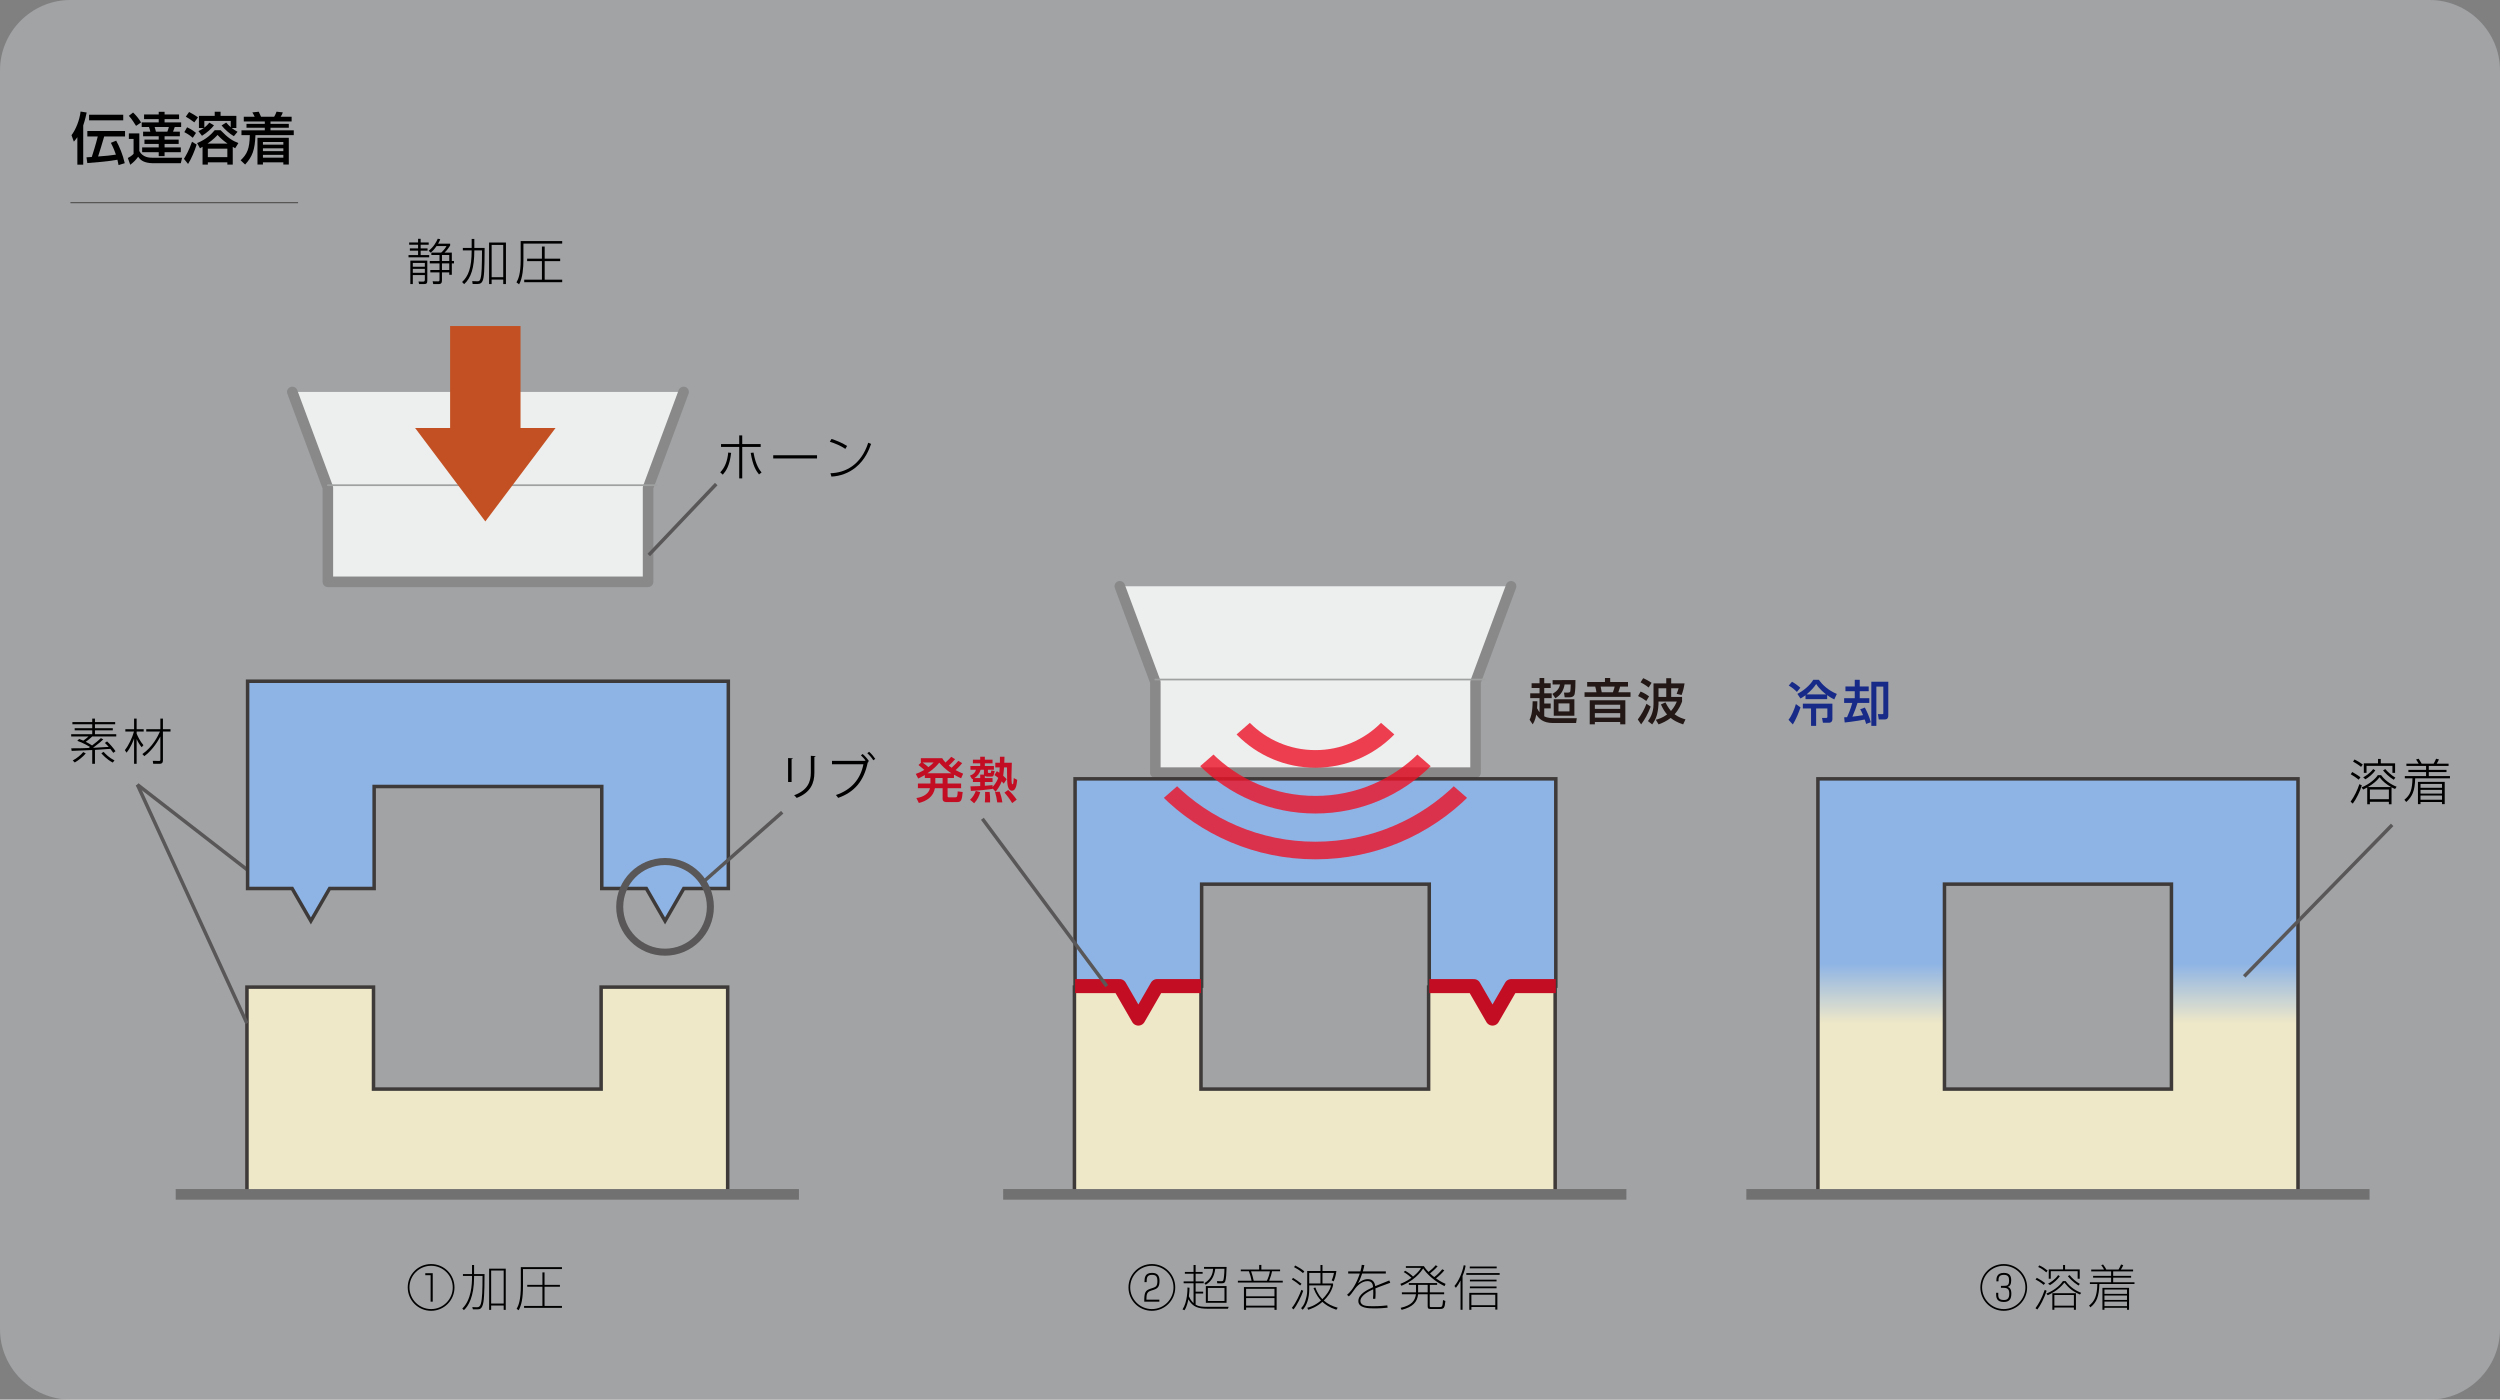 <?xml version="1.0" encoding="utf-8"?>
<!-- Generator: Adobe Illustrator 16.2.1, SVG Export Plug-In . SVG Version: 6.00 Build 0)  -->
<!DOCTYPE svg PUBLIC "-//W3C//DTD SVG 1.1//EN" "http://www.w3.org/Graphics/SVG/1.1/DTD/svg11.dtd">
<svg version="1.1" id="レイヤー_1" xmlns="http://www.w3.org/2000/svg" xmlns:xlink="http://www.w3.org/1999/xlink" x="0px"
	 y="0px" width="710px" height="397.479px" viewBox="0 0 710 397.479" enable-background="new 0 0 710 397.479"
	 xml:space="preserve">
<rect x="0" y="0" width="710" height="397.479" fill="#808080" stroke="none"/>
<g opacity="0.3">
	<path fill="#EEF4FB" d="M710,377.479c0,11-9,20-20,20H20c-11,0-20-9-20-20V20C0,9,9,0,20,0h670c11,0,20,9,20,20V377.479z"/>
</g>
<g>
	<g>
		<g>
			<path d="M21.969,38.964c-0.4,0.576-0.624,0.832-0.992,1.265l-0.672-1.841c1.185-1.521,2.305-4.242,2.577-6.707l1.729,0.272
				c-0.144,0.704-0.416,2.017-0.977,3.681v11.125h-1.665V38.964z M33.669,46.888c-0.08-0.433-0.16-0.833-0.32-1.521
				c-2.929,0.528-7.555,0.865-8.548,0.944l-0.24-1.632c0.48-0.032,0.576-0.032,1.504-0.096c0.272-0.833,1.185-3.682,1.697-5.826
				h-2.961v-1.553H35.51v1.553h-5.922c-0.848,2.897-0.944,3.217-1.729,5.682c2.401-0.176,3.361-0.256,5.058-0.528
				c-0.304-0.864-0.544-1.617-1.424-3.345l1.504-0.624c0.96,1.776,1.889,4.001,2.433,6.402L33.669,46.888z M34.998,32.578v1.601
				h-9.7v-1.601H34.998z"/>
			<path d="M36.592,37.892h2.977v5.01c1.008,1.889,2.978,1.889,3.666,1.889h8.483l-0.368,1.553h-8.099
				c-0.928,0-1.921-0.24-2.385-0.448c-0.688-0.32-0.993-0.528-1.633-1.376c-0.625,0.88-1.296,1.569-2.241,2.273l-0.688-1.921
				c0.304-0.144,1.088-0.592,1.633-1.168V39.46h-1.345V37.892z M37.793,31.954c1.072,1.024,1.681,1.856,2.272,2.817l-1.424,0.977
				c-0.112-0.176-1.312-2.145-2.049-2.849L37.793,31.954z M50.854,33.826H46.74v0.944h4.706v1.296h-1.809
				c-0.256,0.752-0.288,0.849-0.497,1.329h1.937v1.312H46.74v0.944h4.002v1.233H46.74v0.976h4.61v1.361h-4.61v1.12h-1.665v-1.12
				H40.37v-1.361h4.706v-0.976h-4.05v-1.233h4.05v-0.944h-4.434v-1.312h2.049c-0.064-0.352-0.272-1.056-0.384-1.329h-2.065v-1.296
				h4.834v-0.944h-4.162v-1.312h4.162v-0.768h1.665v0.768h4.114V33.826z M43.923,36.067c0.176,0.544,0.256,0.865,0.368,1.329h3.233
				c0.176-0.416,0.336-0.96,0.433-1.329H43.923z"/>
			<path d="M55.842,41.061c-0.513,1.713-1.537,4.114-2.433,5.506l-1.168-1.457c0.448-0.72,1.44-2.369,2.289-4.85L55.842,41.061z
				 M53.136,36.147c0.448,0.208,1.329,0.608,2.529,1.601l-0.913,1.377c-0.672-0.561-1.184-0.944-2.401-1.601L53.136,36.147z
				 M53.697,31.81c1.216,0.608,2.289,1.344,2.529,1.504l-1.041,1.44c-0.704-0.576-1.729-1.216-2.417-1.617L53.697,31.81z
				 M57.522,41.686c-0.16,0.096-0.208,0.128-0.721,0.432l-0.832-1.489c2.609-1.024,4.129-2.593,5.01-3.649h1.665
				c2.113,2.193,3.345,2.993,5.058,3.649l-0.912,1.473c-0.304-0.176-0.336-0.192-0.688-0.4v5.042h-1.537v-0.641h-5.538v0.641h-1.504
				V41.686z M56.354,37.235c0.448-0.208,0.977-0.48,1.537-0.88h-1.393v-3.457h4.481v-1.168h1.665v1.168h4.481v3.457h-1.329
				c0.512,0.4,1.233,0.816,1.665,1.073l-1.041,1.249c-1.168-0.656-2.657-1.969-3.489-3.057l1.312-0.816
				c0.32,0.352,0.864,0.976,1.28,1.329v-1.793h-7.491v1.905c0.592-0.448,0.976-0.864,1.424-1.409l1.312,0.752
				c-0.64,0.896-1.985,2.097-3.409,2.977L56.354,37.235z M64.629,40.789c-1.072-0.736-1.856-1.409-2.849-2.465
				c-0.32,0.352-1.232,1.36-2.849,2.465H64.629z M59.027,42.229v2.401h5.538v-2.401H59.027z"/>
			<path d="M83.43,38.372H72.546c-0.16,4.226-0.864,6.099-2.929,8.355l-1.281-1.201c1.889-1.777,2.545-3.345,2.609-7.155h-2.369
				v-1.36h6.627v-0.736h-5.202v-1.089h5.202v-0.688h-5.971v-1.345h3.089c-0.128-0.352-0.32-0.624-0.656-1.232l1.825-0.192
				c0.208,0.4,0.528,1.136,0.64,1.424h3.729c0.352-0.544,0.64-1.329,0.672-1.44l1.793,0.208c-0.224,0.576-0.32,0.784-0.625,1.232
				h3.121v1.345h-6.002v0.688h5.202v1.089h-5.202v0.736h6.611V38.372z M82.021,39.14v7.587h-1.552v-0.625h-5.794v0.625h-1.553V39.14
				H82.021z M74.675,40.325v0.752h5.794v-0.752H74.675z M74.675,42.134v0.784h5.794v-0.784H74.675z M74.675,43.974v0.8h5.794v-0.8
				H74.675z"/>
		</g>
	</g>
	<line fill="none" stroke="#3B3635" stroke-width="0.25" stroke-miterlimit="10" x1="20" y1="57.579" x2="84.655" y2="57.579"/>
</g>
<g>
	<linearGradient id="SVGID_1_" gradientUnits="userSpaceOnUse" x1="584.46" y1="290.694" x2="584.46" y2="273.665">
		<stop  offset="0" style="stop-color:#EFE8C8"/>
		<stop  offset="1" style="stop-color:#8EB4E5"/>
	</linearGradient>
	<path fill="url(#SVGID_1_)" stroke="#3E3A39" stroke-miterlimit="10" d="M516.289,221.193v118.011h136.342V221.193H516.289z
		 M616.689,309.301h-64.461v-58.204h64.461V309.301z"/>
	
		<line fill="none" stroke="#727171" stroke-width="3" stroke-linejoin="round" stroke-miterlimit="10" x1="495.959" y1="339.204" x2="672.959" y2="339.204"/>
	<g>
		<path fill="#172A88" d="M511.351,200.9c-0.448,1.316-1.303,3.46-2.186,4.848l-1.232-1.332c0.826-0.966,1.723-3.053,2.101-4.454
			L511.351,200.9z M508.928,193.617c0.854,0.462,1.82,1.191,2.367,1.709l-0.98,1.191c-0.421-0.448-1.191-1.177-2.312-1.821
			L508.928,193.617z M520.932,198.631c-0.448-0.21-1.093-0.532-2.018-1.218v1.148h-6.148v-1.106c-0.688,0.504-1.037,0.7-1.43,0.924
			l-0.882-1.317c1.694-0.868,3.642-2.451,4.511-4.006h1.568c0.938,1.289,2.535,2.941,5.127,4.02L520.932,198.631z M520.399,199.85
			v4.371c0,1.022-0.854,1.036-0.911,1.036h-1.778l-0.253-1.372h1.248c0.266,0,0.266-0.252,0.266-0.322v-2.367h-3.193v4.958h-1.443
			v-4.958h-2.325v-1.345H520.399z M518.62,197.203c-0.378-0.28-1.946-1.513-2.815-2.956c-0.729,1.079-1.457,1.877-2.731,2.956
			H518.62z"/>
		<path fill="#172A88" d="M529.973,205.594c-0.084-0.337-0.169-0.631-0.393-1.247c-0.757,0.153-3.713,0.658-5.688,0.841
			l-0.154-1.485c0.322,0,0.519,0,0.826-0.028c0.211-0.447,1.051-2.354,1.485-4.048h-2.312v-1.331h3.012v-2.003h-2.646v-1.331h2.646
			v-1.891h1.415v1.891h2.55v1.331h-2.55v2.003h2.718v1.331h-3.348c-0.406,1.288-0.715,2.185-1.457,3.908
			c1.022-0.126,2.045-0.252,3.025-0.435c-0.434-1.036-0.616-1.344-0.812-1.666l1.33-0.49c0.631,1.219,1.303,2.675,1.682,4.174
			L529.973,205.594z M536.275,193.617v9.497c0,0.365,0,1.205-0.98,1.205h-1.723l-0.252-1.513h1.26c0.252,0,0.281-0.056,0.281-0.308
			v-7.495h-1.976v11.15h-1.429v-12.537H536.275z"/>
	</g>
	<line fill="none" stroke="#595757" stroke-miterlimit="10" x1="637.35" y1="277.288" x2="679.375" y2="234.263"/>
	<g>
		<path d="M667.57,227.68c1.037-1.456,1.947-3.291,2.494-4.986l0.699,0.351c-0.531,1.694-1.54,3.823-2.576,5.183L667.57,227.68z
			 M669.854,221.434c-0.531-0.477-1.736-1.262-2.24-1.541l0.42-0.645c0.111,0.07,1.457,0.799,2.339,1.498L669.854,221.434z
			 M670.54,217.791c-0.658-0.561-1.737-1.191-2.269-1.499l0.406-0.603c0.729,0.351,1.625,0.883,2.353,1.43L670.54,217.791z
			 M670.694,223.618c2.325-0.938,4.021-2.536,4.608-3.487h0.924c1.541,2.101,3.727,3.025,4.413,3.305l-0.435,0.631
			c-0.308-0.112-0.504-0.196-1.008-0.477v4.818h-0.757v-0.699h-5.394v0.699h-0.756v-4.762c-0.448,0.252-0.784,0.42-1.148,0.588
			L670.694,223.618z M671.143,220.774c0.588-0.336,1.863-1.064,2.844-2.367l0.602,0.392c-0.615,0.911-1.849,1.976-2.814,2.521
			L671.143,220.774z M672.096,219.5h-0.771v-2.718h4.035v-1.247h0.783v1.247h4.062v2.718h-0.756v-1.989h-7.354V219.5z
			 M679.099,223.534c-1.261-0.729-2.466-1.625-3.306-2.815c-0.771,1.078-1.863,1.933-3.32,2.815H679.099z M678.44,224.234h-5.394
			v2.746h5.394V224.234z M677.418,218.407c0.547,0.687,1.863,1.877,2.871,2.438l-0.462,0.603c-1.372-0.785-2.535-2.031-3.04-2.648
			L677.418,218.407z"/>
		<path d="M695.787,221.055h-9.875c-0.084,3.67-0.883,5.211-2.535,6.709l-0.533-0.63c1.738-1.4,2.214-2.857,2.298-6.079h-2.171
			v-0.645h6.037v-1.148h-5.029v-0.616h5.029v-1.12h-5.589v-0.645h3.487c-0.279-0.505-0.531-0.896-0.742-1.205l0.742-0.196
			c0.435,0.687,0.477,0.757,0.855,1.401h3.389c0.225-0.336,0.589-1.121,0.701-1.401l0.812,0.196
			c-0.112,0.266-0.435,0.896-0.645,1.205h3.375v0.645h-5.616v1.12h5.028v0.616h-5.028v1.148h6.009V221.055z M694.303,228.367h-0.771
			v-0.604h-6.107v0.604h-0.729v-6.318h7.606V228.367z M693.532,222.638h-6.107v1.106h6.107V222.638z M693.532,224.318h-6.107v1.064
			h6.107V224.318z M693.532,225.93h-6.107v1.204h6.107V225.93z"/>
	</g>
</g>
<g>
	<g>
		<path d="M223.817,222.089v-6.808l1.331,0.084c-0.014,0.126-0.112,0.224-0.336,0.252v6.472H223.817z M231.62,214.734
			c-0.014,0.141-0.112,0.21-0.336,0.238v4.454c0,2.941-1.009,5.631-5.029,7.187c-0.14-0.211-0.49-0.574-0.729-0.757
			c3.88-1.442,4.749-3.838,4.749-6.43v-4.776L231.62,214.734z"/>
		<path d="M245.858,216.009c-0.406-0.518-0.938-1.106-1.359-1.484l0.49-0.393c0.63,0.532,1.401,1.415,1.793,2.018l-0.266,0.196
			l0.112,0.056c-0.042,0.07-0.112,0.126-0.196,0.154c-1.079,5.28-3.81,8.433-8.391,10.043c-0.168-0.252-0.448-0.616-0.644-0.812
			c4.398-1.456,7.003-4.524,7.816-8.74h-8.923v-0.953h9.287l0.182-0.126L245.858,216.009z M248.015,215.925
			c-0.351-0.602-1.135-1.526-1.709-2.017l0.518-0.406c0.645,0.532,1.345,1.4,1.751,2.017L248.015,215.925z"/>
	</g>
	<g>
		<polygon fill="#EFE8C8" stroke="#3E3A39" stroke-miterlimit="10" points="100.037,339.204 100.037,339.203 176.757,339.203 
			176.757,339.204 206.66,339.204 206.66,339.203 206.66,309.301 206.66,280.339 170.719,280.339 170.719,309.301 106.075,309.301 
			106.075,280.339 70.134,280.339 70.134,309.301 70.134,339.203 70.134,339.204 		"/>
		
			<line fill="none" stroke="#727171" stroke-width="3" stroke-linejoin="round" stroke-miterlimit="10" x1="49.897" y1="339.204" x2="226.897" y2="339.204"/>
		<g>
			<line fill="none" stroke="#595757" stroke-miterlimit="10" x1="70.134" y1="246.952" x2="39.01" y2="222.829"/>
			<g>
				<path d="M29.332,209.974c-0.448,0.448-0.953,0.938-2.914,2.409c0.771-0.042,3.502-0.21,4.455-0.266
					c-0.477-0.547-0.785-0.841-1.093-1.121l0.63-0.434c0.854,0.798,1.737,1.82,2.396,2.773l-0.63,0.476
					c-0.182-0.28-0.406-0.589-0.841-1.135c-1.429,0.112-3.459,0.253-4.37,0.294v3.951h-0.771v-3.908
					c-3.138,0.14-3.488,0.153-5.841,0.238l-0.126-0.729c2.746,0,3.348-0.029,4.945-0.099c0.154-0.099,0.252-0.168,0.406-0.28
					c-0.168-0.098-1.919-1.177-3.628-1.751l0.532-0.532c0.7,0.266,0.924,0.364,1.177,0.477c0.518-0.351,1.008-0.742,1.471-1.177
					h-4.917v-0.645h5.981v-1.106h-4.987v-0.603h4.987v-1.106h-5.631v-0.631h5.631v-0.98h0.771v0.98h5.743v0.631h-5.743v1.106h5.071
					v0.603h-5.071v1.106h6.051v0.645h-6.822c-0.588,0.56-1.05,0.952-1.849,1.513c0.588,0.294,1.107,0.561,1.807,1.037
					c1.148-0.883,1.821-1.416,2.493-2.074L29.332,209.974z M20.661,215.969c1.148-0.603,2.297-1.541,2.983-2.381l0.714,0.392
					c-0.798,0.952-2.101,1.989-3.124,2.563L20.661,215.969z M29.416,213.518c0.574,0.658,1.555,1.666,3.096,2.438l-0.49,0.615
					c-1.737-0.896-2.97-2.324-3.236-2.633L29.416,213.518z"/>
				<path d="M40.235,212.215c-0.56-0.687-1.036-1.43-1.429-2.326v7.033h-0.728v-7.172c-0.14,0.377-0.939,2.605-2.144,4.006
					l-0.476-0.729c1.051-1.247,2.143-3.614,2.591-5.268h-2.451v-0.672h2.479v-2.998h0.728v2.998h2.003v0.672h-2.003v0.604
					c0.294,0.728,0.995,2.199,1.933,3.264L40.235,212.215z M40.431,214.148c2.914-2.004,4.426-5.113,5.001-6.389h-3.895v-0.672
					h4.006v-2.998h0.729v2.998h2.157v0.672h-2.157v8.152c0,0.309,0,1.01-0.925,1.01h-1.835l-0.126-0.842l1.779,0.029
					c0.238,0,0.378-0.029,0.378-0.365v-6.583c-1.205,2.312-2.83,4.343-4.566,5.589L40.431,214.148z"/>
			</g>
			<line fill="none" stroke="#595757" stroke-miterlimit="10" x1="70.134" y1="290.638" x2="39.01" y2="222.829"/>
		</g>
		<g>
			
				<polyline fill="#EDEFEE" stroke="#898989" stroke-width="3" stroke-linecap="round" stroke-linejoin="round" stroke-miterlimit="10" points="
				83.015,111.31 93.109,138.479 93.109,165.237 184.052,165.237 184.052,138.479 194.146,111.31 			"/>
			
				<line fill="#EDEFEE" stroke="#9FA0A0" stroke-width="0.5" stroke-linecap="round" stroke-linejoin="round" stroke-miterlimit="10" x1="93.109" y1="137.794" x2="186.573" y2="137.794"/>
		</g>
		<polygon fill="#8EB4E5" stroke="#3E3A39" stroke-miterlimit="10" points="176.941,193.467 176.941,193.468 100.22,193.468 
			100.22,193.467 70.318,193.467 70.318,193.468 70.318,223.37 70.318,252.331 82.968,252.331 88.288,261.546 93.608,252.331 
			106.258,252.331 106.258,223.37 170.903,223.37 170.903,252.331 183.552,252.331 188.873,261.546 194.193,252.331 
			206.843,252.331 206.843,223.37 206.843,193.468 206.843,193.467 		"/>
		<g>
			<line fill="none" stroke="#595757" stroke-miterlimit="10" x1="184.252" y1="157.629" x2="203.411" y2="137.47"/>
			<g>
				<path d="M204.546,134.15c1.345-1.387,2.059-3.292,2.269-5.631l0.827,0.098c-0.42,3.656-1.443,5.127-2.368,6.191L204.546,134.15z
					 M210.793,123.659v2.465h5.239v0.798h-5.239v8.951h-0.854v-8.951h-5.168v-0.798h5.168v-2.465H210.793z M214.001,128.533
					c0.616,3.628,1.793,5.043,2.283,5.645l-0.729,0.561c-0.84-1.051-1.751-2.465-2.353-6.122L214.001,128.533z"/>
				<path d="M232.035,129.29v0.911h-12.438v-0.911H232.035z"/>
				<path d="M240.081,127.483c-1.232-0.854-3.082-1.639-4.412-2.031l0.476-0.785c1.064,0.322,2.941,1.023,4.426,1.989
					L240.081,127.483z M235.85,134.402c4.161-0.126,8.671-2.269,10.73-8.67l0.812,0.336c-0.518,1.471-1.625,4.469-4.426,6.724
					c-1.947,1.555-4.342,2.438-6.836,2.563L235.85,134.402z"/>
			</g>
		</g>
		<g>
			<g>
				
					<line fill="none" stroke="#C35023" stroke-width="20" stroke-miterlimit="10" x1="137.831" y1="127.386" x2="137.831" y2="92.589"/>
				<g>
					<polygon fill="#C35023" points="157.776,121.55 137.833,148.089 117.887,121.55 					"/>
				</g>
			</g>
			<g>
				<path d="M119.465,67.822v1.037h2.283v0.645h-2.283v1.037h1.961v0.658h-1.961v1.233h2.423v0.644h-5.869v-0.644h2.717v-1.233
					h-2.339V70.54h2.339v-1.037h-2.535v-0.645h2.535v-1.037H119.465z M121.356,74.014v5.701c0,0.827-0.28,0.967-1.106,0.967h-1.233
					l-0.168-0.729l1.303,0.028c0.322,0,0.504-0.154,0.504-0.518v-1.345h-3.417v2.563h-0.701v-6.668H121.356z M120.655,74.672h-3.417
					v1.079h3.417V74.672z M120.655,76.367h-3.417v1.106h3.417V76.367z M121.748,71.198c1.387-1.037,2.157-2.451,2.578-3.404
					l0.7,0.14c-0.112,0.336-0.238,0.672-0.603,1.261h3.418v0.546c-0.238,0.392-0.938,1.429-1.597,1.989h2.073v2.396h0.616v0.672
					h-0.616v3.236h-0.729v-0.672h-2.073v2.199c0,0.714-0.154,1.121-0.98,1.121h-1.499l-0.168-0.799l1.513,0.028
					c0.393,0.014,0.435-0.126,0.435-0.504v-2.045h-2.605v-0.687h2.605v-1.877h-2.76v-0.672h2.76v-1.709h-2.312V71.73h2.802
					c0.35-0.294,1.106-1.064,1.499-1.849h-2.815c-0.742,1.05-1.177,1.471-1.695,1.877L121.748,71.198z M127.589,72.417h-2.073v1.709
					h2.073V72.417z M127.589,74.798h-2.073v1.877h2.073V74.798z"/>
				<path d="M133.954,67.851h0.756v2.563h2.928c-0.028,6.429-0.14,8.334-0.574,9.343c-0.238,0.561-0.603,0.896-1.443,0.896h-1.387
					l-0.126-0.812l1.541,0.042c0.448,0.014,0.659-0.182,0.827-0.798c0.35-1.261,0.378-3.333,0.42-7.97h-2.186
					c0,4.945-0.924,7.802-2.885,9.581l-0.588-0.602c1.751-1.639,2.717-3.964,2.717-8.979h-2.507v-0.7h2.507V67.851z M143.689,68.873
					v11.809h-0.771v-1.275h-3.292v1.275h-0.729V68.873H143.689z M142.919,69.56h-3.292v9.161h3.292V69.56z"/>
				<path d="M159.664,68.467v0.714h-11.01v4.693c0,2.045-0.21,5.126-1.233,6.877l-0.742-0.56c0.532-0.925,1.19-2.465,1.19-6.304
					v-5.421H159.664z M159.089,74.168h-4.398v5.253h4.973v0.729h-10.786v-0.729h5.029v-5.253h-4.202v-0.714h4.202v-3.446h0.784
					v3.446h4.398V74.168z"/>
			</g>
		</g>
	</g>
	<circle fill="none" stroke="#595757" stroke-width="2" stroke-miterlimit="10" cx="188.873" cy="257.546" r="12.873"/>
	<line fill="none" stroke="#595757" stroke-miterlimit="10" x1="199.666" y1="250.534" x2="222.152" y2="230.674"/>
</g>
<g>
	<path fill="#231815" d="M436.602,199.158c0,0.477,0,1.051-0.07,1.989c0.364,0.688,0.574,0.967,0.7,1.135v-4.006h-2.647v-1.373
		h2.647v-1.513h-2.255v-1.345h2.255v-1.484h1.331v1.484h1.835v1.345h-1.835v1.513h2.115v1.373h-2.115v1.527h1.835v1.373h-1.835
		v2.255c1.022,0.533,2.156,0.533,3.151,0.533h6.093l-0.195,1.373h-6.527c-2.928,0-4.035-1.289-4.777-2.396
		c-0.308,1.611-0.699,2.256-1.036,2.76l-0.868-1.303c0.252-0.518,0.826-1.681,0.868-5.239H436.602z M447.43,193.148
		c0,0.953-0.015,3.096-0.238,3.979c-0.183,0.7-0.826,0.91-1.457,0.91h-1.373l-0.182-1.345h1.162c0.098,0,0.547,0,0.631-0.364
		c0.027-0.154,0.111-1.247,0.111-1.947h-1.736c-0.28,1.821-1.261,3.152-2.619,3.922l-0.841-1.233
		c1.345-0.785,1.892-1.471,2.171-2.689h-2.115v-1.233H447.43z M447.121,198.583v4.693h-5.855v-4.693H447.121z M442.61,199.774v2.269
		h3.124v-2.269H442.61z"/>
	<path fill="#231815" d="M463.066,197.911h-13.055v-1.303h3.376c-0.056-0.462-0.21-1.19-0.336-1.611h-2.298v-1.316h5.057v-1.135
		h1.485v1.135h5.057v1.316h-2.241c-0.07,0.252-0.182,0.701-0.504,1.611h3.459V197.911z M461.596,198.878v6.835h-1.456v-0.658h-7.2
		v0.658h-1.457v-6.835H461.596z M452.939,200.139v1.176h7.2v-1.176H452.939z M452.939,202.533v1.262h7.2v-1.262H452.939z
		 M454.592,194.998c0.085,0.392,0.127,0.603,0.295,1.611h3.18c0.294-0.7,0.434-1.4,0.49-1.611H454.592z"/>
	<path fill="#231815" d="M468.802,200.671c-0.841,2.199-1.653,3.6-2.718,5.057l-0.952-1.401c0.952-1.246,1.892-2.898,2.466-4.454
		L468.802,200.671z M465.93,196.398c1.023,0.378,2.102,1.135,2.41,1.359l-0.799,1.316c-0.799-0.602-1.387-0.952-2.325-1.387
		L465.93,196.398z M466.673,192.603c0.616,0.238,1.905,0.966,2.381,1.316l-0.841,1.331c-0.91-0.743-1.975-1.303-2.297-1.471
		L466.673,192.603z M477.711,199.228c-0.295,0.784-0.883,2.241-2.129,3.627c1.135,0.855,2.227,1.205,3.096,1.443l-0.673,1.429
		c-1.694-0.589-2.718-1.148-3.53-1.835c-1.162,0.896-2.283,1.414-3.432,1.835l-0.799-1.317c0.673-0.182,1.836-0.49,3.208-1.498
		c-0.49-0.561-1.009-1.247-1.751-2.844l1.275-0.588c0.336,0.63,0.812,1.542,1.582,2.438c0.98-1.107,1.4-2.088,1.653-2.69h-5.196
		v0.798c0,0.252-0.099,1.653-0.436,2.97c-0.336,1.289-1.035,2.283-1.357,2.731l-1.205-0.938c0.378-0.504,1.582-2.088,1.582-4.791
		v-5.911h3.615v-1.485h1.4v1.485h3.796c-0.224,1.457-0.448,2.255-0.841,3.292l-1.4-0.322c0.393-1.037,0.434-1.163,0.547-1.597
		h-2.102v2.465h3.096V199.228z M471.016,195.46v2.465h2.199v-2.465H471.016z"/>
</g>
<g>
	<path fill="#C30D23" d="M273.263,216.729c-0.294,0.364-0.798,0.995-1.877,1.976c0.882,0.477,1.541,0.77,2.143,1.021l-0.574,1.317
		c-0.546-0.252-1.106-0.519-2.031-1.022v0.924h-1.807v1.584h3.838v1.316h-3.838v2.255c0,0.308,0.14,0.337,0.378,0.337h1.807
		c0.588,0,0.616-0.365,0.687-1.682l1.415,0.182c-0.21,2.102-0.35,2.857-1.527,2.857h-2.928c-0.434,0-1.247,0-1.247-0.951v-2.998
		h-2.185c-0.448,2.479-2.409,3.684-4.566,4.202l-0.701-1.415c2.186-0.252,3.642-1.471,3.852-2.787h-3.417v-1.316h3.558v-1.584
		h-1.597v-0.84c-0.882,0.532-1.401,0.771-1.877,0.994l-0.687-1.316c0.448-0.154,1.205-0.42,2.423-1.135
		c-0.07-0.056-0.798-0.729-1.653-1.387l0.798-0.729h-0.126v-1.204h6.065c0.21,0.336,0.462,0.728,0.924,1.232
		c1.093-1.009,1.205-1.12,1.625-1.625l1.121,0.673c-0.546,0.645-1.177,1.246-1.807,1.834c0.266,0.211,0.448,0.337,0.812,0.589
		c1.121-1.064,1.359-1.288,1.891-1.946L273.263,216.729z M262.001,216.533c0.714,0.49,1.597,1.275,1.667,1.331
		c0.771-0.574,1.149-0.966,1.499-1.331H262.001z M270.224,219.615c-1.639-0.98-2.857-2.325-3.474-3.025
		c-0.49,0.588-1.345,1.666-3.362,3.025H270.224z M265.629,220.945v1.584h2.073v-1.584H265.629z"/>
	<path fill="#C30D23" d="M281.883,223.888v0.168c-1.316,0.196-4.314,0.505-6.163,0.56l-0.112-1.288c0.659,0,2.059-0.056,2.773-0.084
		v-1.163h-2.073v-0.896c-0.056,0.028-0.154,0.07-0.224,0.099l-0.603-0.995c1.148-0.462,1.499-0.966,1.681-1.681h-1.555v-1.064h2.773
		v-0.757h-2.073v-1.05h2.073v-0.827h1.317v0.827h2.185v1.05h-2.185v0.757h2.578v1.064h-1.709v0.616c0,0.196,0.042,0.295,0.238,0.295
		h0.435c0.168,0,0.182-0.07,0.308-0.715l0.938,0.196c-0.28,1.387-0.378,1.555-0.938,1.555h-1.219c-0.308,0-0.546-0.126-0.63-0.196
		v0.617h2.185v1.105h-2.185v1.079c0.98-0.056,1.639-0.126,2.185-0.183v0.519c0.168-0.168,1.121-1.148,1.611-2.577
		c-0.434-0.379-0.728-0.574-1.064-0.812l0.672-1.093c0.322,0.196,0.49,0.294,0.7,0.435c0.028-0.309,0.084-0.756,0.112-1.499h-1.247
		v-1.331h1.303c0-0.602,0.014-1.078,0.014-1.709h1.289c-0.014,0.406-0.042,1.373-0.056,1.709h2.143
		c-0.014,0.547-0.112,3.25-0.112,3.867c0,0.63,0.028,1.834,0.126,2.072c0.028,0.07,0.084,0.182,0.182,0.182
		c0.154,0,0.196-0.252,0.224-0.42c0.028-0.14,0.112-1.135,0.126-1.344l0.98,0.504c-0.154,1.723-0.49,3.082-1.499,3.082
		c-1.19,0-1.302-1.976-1.345-2.732c-0.042-0.546-0.042-3.264-0.056-3.88h-0.841c-0.042,0.505-0.112,1.597-0.238,2.367
		c0.546,0.462,0.756,0.729,0.98,0.995l-0.84,1.246c-0.224-0.279-0.364-0.448-0.561-0.658c-0.546,1.443-1.205,2.256-1.751,2.941
		L281.883,223.888z M278.381,224.967c-0.266,1.008-0.784,2.17-1.723,3.165l-1.163-0.995c0.771-0.756,1.232-1.414,1.625-2.507
		L278.381,224.967z M278.381,220.975v-0.995h1.079c-0.028-0.07-0.028-0.14-0.028-0.224v-1.149h-0.938
		c-0.28,0.981-0.896,1.835-1.765,2.368H278.381z M279.698,227.88c0.098-1.219,0.098-1.317,0.07-2.97h1.289
		c0.098,0.729,0.168,1.807,0.126,2.97H279.698z M283.214,227.88c-0.126-1.009-0.322-1.919-0.617-2.97l1.317-0.07
		c0.294,0.785,0.616,2.004,0.756,3.04H283.214z M287.458,228.076c-0.84-1.373-1.415-2.115-2.199-2.971l1.064-0.756
		c0.995,0.841,1.779,1.85,2.423,2.746L287.458,228.076z"/>
</g>
<polygon fill="#EFE8C8" stroke="#3E3A39" stroke-miterlimit="10" points="335.041,339.204 335.041,339.203 411.762,339.203 
	411.762,339.204 441.664,339.204 441.664,339.203 441.664,309.301 441.664,280.339 405.724,280.339 405.724,309.301 
	341.079,309.301 341.079,280.339 305.139,280.339 305.139,309.301 305.139,339.203 305.139,339.204 "/>
<line fill="none" stroke="#727171" stroke-width="3" stroke-linejoin="round" stroke-miterlimit="10" x1="284.901" y1="339.204" x2="461.901" y2="339.204"/>
<g>
	
		<polyline fill="#EDEFEE" stroke="#898989" stroke-width="3" stroke-linecap="round" stroke-linejoin="round" stroke-miterlimit="10" points="
		318.019,166.5 328.113,193.67 328.113,219.428 419.056,219.428 419.056,193.67 429.15,166.5 	"/>
	
		<line fill="#EDEFEE" stroke="#9FA0A0" stroke-width="0.5" stroke-linecap="round" stroke-linejoin="round" stroke-miterlimit="10" x1="328.113" y1="192.984" x2="421.577" y2="192.984"/>
</g>
<polygon fill="#8EB4E5" stroke="#3E3A39" stroke-miterlimit="10" points="411.945,221.193 411.945,221.194 335.225,221.194 
	335.225,221.193 305.322,221.193 305.322,221.194 305.322,251.097 305.322,280.058 317.972,280.058 323.292,289.272 
	328.612,280.058 341.263,280.058 341.263,251.097 405.907,251.097 405.907,280.058 418.557,280.058 423.877,289.272 
	429.197,280.058 441.848,280.058 441.848,251.097 441.848,221.194 441.848,221.193 "/>
<polyline fill="none" stroke="#C30D23" stroke-width="4" stroke-linejoin="round" stroke-miterlimit="10" points="341.079,280.058 
	328.612,280.058 323.292,289.272 317.972,280.058 305.322,280.058 "/>
<polyline fill="none" stroke="#C30D23" stroke-width="4" stroke-linejoin="round" stroke-miterlimit="10" points="441.848,280.058 
	429.197,280.058 423.877,289.272 418.557,280.058 405.907,280.058 "/>
<line fill="none" stroke="#595757" stroke-miterlimit="10" x1="314.322" y1="280.058" x2="278.997" y2="232.538"/>
<g opacity="0.8">
	<defs>
		<polygon id="SVGID_2_" opacity="0.8" points="373.585,290.062 319.623,236.101 373.585,189.042 427.546,236.101 		"/>
	</defs>
	<clipPath id="SVGID_3_">
		<use xlink:href="#SVGID_2_"  overflow="visible"/>
	</clipPath>
	<g clip-path="url(#SVGID_3_)">
		<circle fill="none" stroke="#ED1127" stroke-width="5" stroke-miterlimit="10" cx="373.585" cy="186.741" r="28.789"/>
		<circle fill="none" stroke="#ED1127" stroke-width="5" stroke-miterlimit="10" cx="373.585" cy="184.439" r="44.098"/>
		<circle fill="none" stroke="#ED1127" stroke-width="5" stroke-miterlimit="10" cx="373.585" cy="182.139" r="59.407"/>
	</g>
</g>
<g>
	<path d="M333.768,365.629c0,3.67-2.97,6.641-6.64,6.641s-6.64-2.971-6.64-6.641c0-3.711,2.998-6.639,6.64-6.639
		C330.77,358.99,333.768,361.918,333.768,365.629z M320.979,365.629c0,3.391,2.759,6.15,6.149,6.15c3.404,0,6.149-2.76,6.149-6.15
		c0-3.432-2.788-6.148-6.149-6.148S320.979,362.197,320.979,365.629z M326.834,366.568c-0.995,0.322-1.261,0.84-1.261,2.535h3.684
		v0.574h-4.286c-0.014-2.55,0.224-3.166,1.779-3.684l0.756-0.253c0.743-0.252,1.191-0.519,1.191-1.877
		c0-1.288-0.336-1.808-1.527-1.808c-1.359,0-1.541,0.771-1.527,2.074h-0.616c0.028-1.205,0.07-2.634,2.171-2.634
		c1.821,0,2.101,1.204,2.101,2.283c0,1.415-0.364,2.101-1.569,2.493L326.834,366.568z"/>
	<path d="M348.93,371.135l-0.196,0.546h-5.589c-2.731,0-4.398-0.406-5.645-2.689c-0.154,0.798-0.49,2.241-1.106,3.109l-0.561-0.224
		c1.415-2.115,1.415-5.674,1.415-6.234l0.574,0.085c-0.014,0.673-0.042,1.415-0.182,2.437c0.448,1.037,1.092,1.695,1.331,1.92
		v-5.646h-2.815v-0.519h2.815v-2.171h-2.465v-0.519h2.465v-1.975h0.588v1.975h1.989v0.519h-1.989v2.171h2.297v0.519h-2.297v2.396
		h2.143v0.532h-2.143v3.165c0.869,0.533,1.765,0.604,3.46,0.604H348.93z M345.708,364.467l-0.098-0.631l1.079,0.028
		c0.35,0.015,0.645,0.015,0.756-0.336c0.126-0.393,0.294-1.877,0.294-3.194h-2.605c-0.322,2.578-1.429,3.754-2.718,4.539
		l-0.364-0.448c2.297-1.345,2.423-3.474,2.465-4.091h-2.577v-0.518h6.416c-0.028,1.471-0.154,3.586-0.406,4.146
		c-0.224,0.504-0.645,0.504-1.191,0.504H345.708z M348.341,369.986h-5.883v-4.735h5.883V369.986z M347.753,365.77h-4.72v3.712h4.72
		V365.77z"/>
	<path d="M364.302,364.242h-12.747v-0.518h3.894c-0.168-0.896-0.434-1.836-0.756-2.676h-2.311v-0.504h5.224v-1.303h0.617v1.303
		h5.322v0.504h-2.283c-0.154,0.812-0.336,1.443-0.826,2.676h3.866V364.242z M362.564,372.003h-0.616v-0.673h-8.054v0.673h-0.616
		v-6.485h9.287V372.003z M361.948,366.021h-8.054v2.129h8.054V366.021z M361.948,368.654h-8.054v2.158h8.054V368.654z
		 M359.805,363.725c0.379-0.812,0.715-1.766,0.855-2.676h-5.352c0.294,0.896,0.546,1.667,0.742,2.676H359.805z"/>
	<path d="M369.238,365.083c-0.379-0.337-1.093-0.952-2.354-1.724l0.336-0.447c0.757,0.434,1.415,0.91,2.41,1.681L369.238,365.083z
		 M366.885,371.442c1.303-1.597,2.326-4.062,2.703-5.127l0.533,0.267c-0.561,1.666-1.766,4.076-2.76,5.295L366.885,371.442z
		 M370.051,361.566c-1.064-0.924-2.045-1.441-2.535-1.694l0.309-0.476c1.035,0.531,1.834,1.021,2.604,1.666L370.051,361.566z
		 M371.27,371.4c0.616-0.154,2.129-0.547,3.895-2.073c-0.547-0.574-1.373-1.555-2.13-3.516l0.532-0.154
		c0.687,1.892,1.527,2.829,1.989,3.306c0.98-0.952,2.171-2.508,2.438-3.908h-6.177v1.163c0,2.479-0.715,4.566-1.85,5.757
		l-0.463-0.462c0.365-0.378,0.855-0.925,1.191-2.003c0.35-1.121,0.546-1.863,0.546-3.055v-5.49h3.769v-1.709h0.574v1.709h3.949
		c-0.111,1.092-0.447,2.255-0.783,2.941l-0.561-0.28c0.378-0.728,0.588-1.778,0.658-2.114h-3.264v2.997h3.012v0.546
		c-0.49,1.92-1.682,3.376-2.634,4.301c1.19,1.036,2.367,1.582,3.95,2.045l-0.393,0.574c-2.045-0.687-3.18-1.527-3.964-2.241
		c-1.681,1.499-3.362,2.031-4.034,2.241L371.27,371.4z M375.01,361.512h-3.193v2.997h3.193V361.512z"/>
	<path d="M387.482,359.283c-0.099,0.505-0.169,0.911-0.436,1.793h6.528v0.617h-6.724c-0.672,1.933-0.854,2.199-1.219,2.773
		c0.84-0.603,1.639-1.191,2.885-1.191c1.766,0,1.99,1.584,2.046,1.99c0.63-0.267,3.418-1.373,3.992-1.611l0.28,0.658
		c-2.732,0.967-4.119,1.541-4.203,1.583c0.029,0.294,0.043,0.784,0.043,1.247c0,0.798-0.043,1.274-0.084,1.723h-0.658
		c0.084-0.883,0.098-1.779,0.069-2.703c-0.854,0.377-3.642,1.625-3.642,3.333c0,0.546,0.42,0.981,0.826,1.149
		c0.434,0.182,0.924,0.322,2.76,0.322c2.031,0,3.488-0.169,4.048-0.238l0.084,0.658c-0.644,0.07-2.017,0.21-3.754,0.21
		c-1.653,0-4.552-0.084-4.552-2.073c0-1.975,2.311-3.082,4.188-3.979c-0.07-0.854-0.35-1.709-1.582-1.709
		c-1.808,0-3.223,1.709-3.433,2.004c-1.19,1.681-1.331,1.862-1.892,2.339l-0.49-0.448c0.617-0.532,1.738-1.541,2.914-4.188
		c0.42-0.966,0.672-1.737,0.701-1.849h-3.293v-0.617h3.475c0.238-0.798,0.322-1.387,0.378-1.848L387.482,359.283z"/>
	<path d="M410.18,360.769c-0.532,0.714-1.652,1.765-2.354,2.283c1.4,1.009,2.283,1.373,2.718,1.569l-0.294,0.645
		c-3.096-1.485-5.239-3.713-6.066-5.029c-1.666,2.549-4.047,4.034-6.19,4.931l-0.294-0.56c0.49-0.183,1.582-0.589,3.166-1.709
		c-0.449-0.436-1.317-1.107-2.214-1.64l0.421-0.364c0.854,0.477,1.666,1.064,2.227,1.653c0.561-0.435,1.723-1.429,2.283-2.466
		h-4.314v-0.504h5.113c0.252,0.393,0.546,0.854,1.33,1.652c0.715-0.546,1.611-1.358,2.004-1.891l0.574,0.28
		c-0.561,0.687-1.668,1.653-2.158,2.031c0.435,0.435,0.688,0.63,1.191,1.036c0.645-0.434,1.526-1.261,2.283-2.213L410.18,360.769z
		 M406.075,364.9v2.13h4.062v0.532h-4.091v3.25c0,0.378,0.057,0.392,0.463,0.392h2.27c0.77,0,0.91,0,1.036-2.003l0.673,0.28
		c-0.168,2.045-0.477,2.269-1.569,2.269h-2.689c-0.771,0-0.771-0.35-0.771-0.952v-3.235h-2.717c-0.253,2.255-1.5,3.6-4.68,4.44
		l-0.279-0.575c3.18-0.756,4.02-1.946,4.355-3.865h-4.006v-0.532h4.006v-2.13h-2.031v-0.504h8.041v0.504H406.075z M405.459,364.9
		h-2.717v2.13h2.717V364.9z"/>
	<path d="M415.368,371.988h-0.575v-8.32c-0.49,0.939-0.91,1.583-1.316,2.073l-0.42-0.519c1.191-1.373,2.186-3.627,2.647-5.91
		l0.532,0.14c-0.07,0.435-0.238,1.415-0.868,2.941V371.988z M425.902,362.057h-9.47v-0.504h9.47V362.057z M425.258,371.918h-0.604
		v-0.728h-6.779v0.798h-0.602v-4.805h7.984V371.918z M425.061,360.209h-7.647v-0.505h7.647V360.209z M425.02,363.92h-7.564v-0.504
		h7.564V363.92z M425.02,365.867h-7.564v-0.518h7.564V365.867z M424.654,367.702h-6.779v2.97h6.779V367.702z"/>
</g>
<g>
	<path d="M575.703,365.629c0,3.67-2.97,6.641-6.64,6.641s-6.64-2.971-6.64-6.641c0-3.711,2.998-6.639,6.64-6.639
		S575.703,361.918,575.703,365.629z M562.914,365.629c0,3.391,2.76,6.15,6.149,6.15c3.403,0,6.149-2.76,6.149-6.15
		c0-3.432-2.787-6.148-6.149-6.148S562.914,362.197,562.914,365.629z M567.508,367.156c-0.041,1.176-0.041,2.045,1.569,2.045
		c0.952,0,1.556-0.336,1.556-1.807c0-1.359-0.561-1.653-1.709-1.653h-0.658v-0.56h0.644c1.149,0,1.667-0.043,1.667-1.527
		c0-0.994-0.266-1.598-1.484-1.598c-1.415,0-1.541,0.771-1.527,1.85h-0.602c0-0.924,0.041-2.409,2.129-2.409
		c1.75,0,2.087,1.009,2.087,2.115c0,1.093-0.309,1.625-0.995,1.862c0.477,0.168,1.037,0.533,1.037,1.934
		c0,1.709-0.742,2.354-2.144,2.354c-2.114,0-2.198-1.331-2.185-2.605H567.508z"/>
	<path d="M578.076,371.526c0.854-1.177,1.709-2.55,2.633-5.211l0.533,0.267c-0.729,2.241-1.808,4.258-2.648,5.322L578.076,371.526z
		 M580.4,364.915c-0.756-0.687-1.736-1.261-2.297-1.541l0.351-0.476c0.826,0.42,1.639,0.951,2.382,1.512L580.4,364.915z
		 M581.144,361.357c-0.784-0.688-1.471-1.178-2.298-1.527l0.309-0.463c0.938,0.421,1.513,0.812,2.381,1.485L581.144,361.357z
		 M581.172,367.381c2.885-1.163,4.244-2.872,4.706-3.559h0.757c1.442,1.975,3.235,2.871,4.412,3.348l-0.336,0.477
		c-1.877-0.799-3.012-1.652-4.427-3.391c-1.694,2.214-4.034,3.278-4.734,3.586L581.172,367.381z M581.648,364.564
		c0.49-0.266,1.904-1.036,2.871-2.438l0.477,0.322c-0.589,0.855-1.737,1.92-2.788,2.521L581.648,364.564z M585.906,359.256h0.574
		v1.246h4.16v2.662h-0.588v-2.143h-7.635v2.143h-0.574v-2.662h4.062V359.256z M588.988,371.988v-0.658h-5.547v0.658h-0.575v-4.721
		h6.696v4.721H588.988z M588.988,367.787h-5.547v3.025h5.547V367.787z M587.77,362.127c0.686,0.896,1.834,1.905,2.898,2.494
		l-0.363,0.477c-1.807-1.149-2.689-2.242-3.04-2.662L587.77,362.127z"/>
	<path d="M606.195,364.662h-9.975c-0.111,3.615-0.742,5.127-2.549,6.626l-0.364-0.519c1.526-1.189,2.255-2.633,2.339-6.107h-2.115
		v-0.49h6.023v-1.316h-5.112v-0.518h5.112v-1.262h-5.645v-0.518h3.628c-0.196-0.477-0.561-0.967-0.784-1.246l0.518-0.197
		c0.504,0.631,0.812,1.205,0.925,1.443h3.46c0.195-0.322,0.588-1.022,0.729-1.443l0.616,0.197c-0.154,0.434-0.477,0.98-0.673,1.246
		h3.475v0.518h-5.66v1.262h5.1v0.518h-5.1v1.316h6.053V364.662z M604.654,371.988h-0.589v-0.574h-6.401v0.574h-0.574v-6.232h7.564
		V371.988z M604.065,366.231h-6.401v1.219h6.401V366.231z M604.065,367.927h-6.401v1.247h6.401V367.927z M604.065,369.649h-6.401
		v1.288h6.401V369.649z"/>
</g>
<g>
	<path d="M129.074,365.629c0,3.67-2.97,6.641-6.64,6.641s-6.64-2.971-6.64-6.641c0-3.711,2.998-6.639,6.64-6.639
		S129.074,361.918,129.074,365.629z M116.285,365.629c0,3.391,2.759,6.15,6.149,6.15c3.404,0,6.149-2.76,6.149-6.15
		c0-3.432-2.788-6.148-6.149-6.148S116.285,362.197,116.285,365.629z M122.896,361.581v8.097h-0.602v-7.522h-1.513v-0.574H122.896z"
		/>
	<path d="M134.052,359.256h0.588v2.577h2.97c0,1.345,0,6.023-0.308,7.929c-0.351,2.087-1.135,2.087-1.681,2.087h-1.317l-0.182-0.63
		l1.331,0.041c0.532,0.015,0.896-0.224,1.121-1.021c0.392-1.457,0.462-3.838,0.462-7.873h-2.396v0.379
		c0,5.561-1.667,8.25-2.886,9.328l-0.462-0.434c2.577-2.521,2.759-6.863,2.759-8.923v-0.351h-2.577v-0.532h2.577V359.256z
		 M143.633,360.307v11.696h-0.588v-1.233h-3.558v1.233h-0.574v-11.696H143.633z M143.045,360.839h-3.558v9.356h3.558V360.839z"/>
	<path d="M159.594,359.872v0.546h-11.066v4.707c0,3.727-0.435,5.449-1.205,6.976l-0.603-0.364c0.561-0.994,1.191-2.535,1.191-6.598
		v-5.267H159.594z M159.02,365.434h-4.371v5.449h4.945v0.56h-10.758v-0.56h5.211v-5.449h-4.314V364.9h4.314v-3.543h0.602v3.543
		h4.371V365.434z"/>
</g>
</svg>
